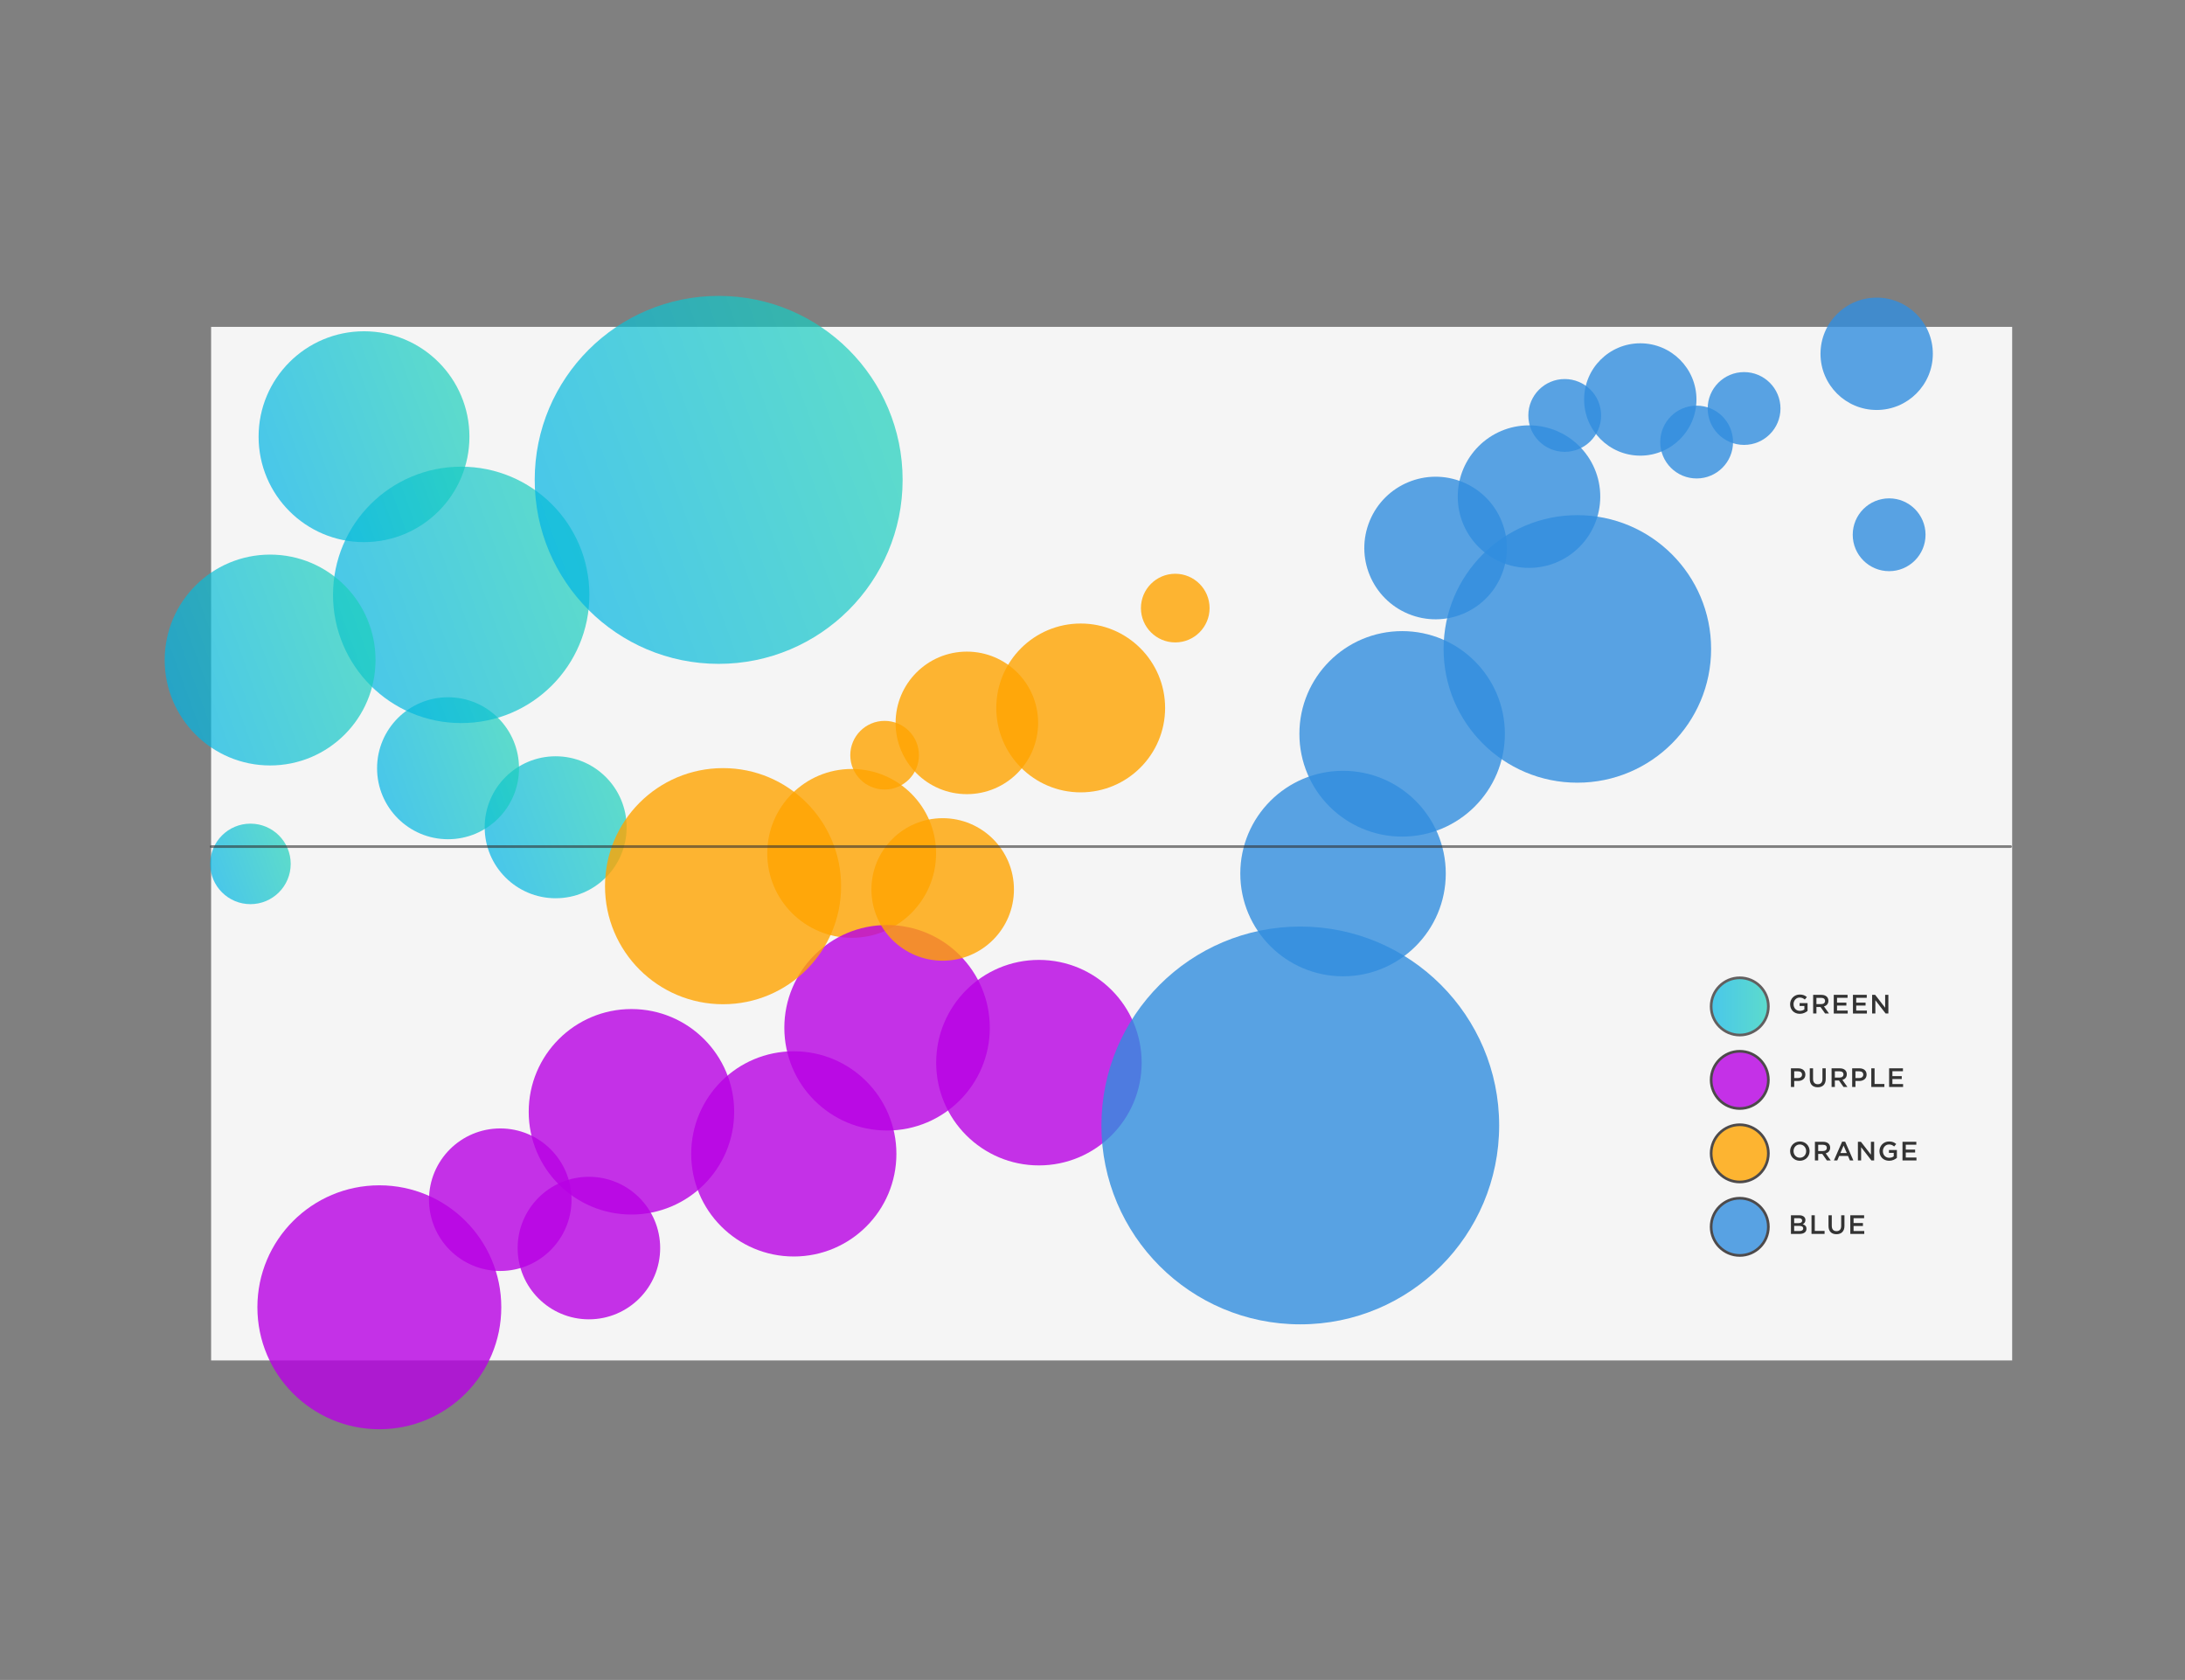 <?xml version="1.0" encoding="utf-8"?>
<!-- Generator: Adobe Illustrator 25.4.1, SVG Export Plug-In . SVG Version: 6.00 Build 0)  -->
<svg version="1.1" id="Layer_1" xmlns="http://www.w3.org/2000/svg" xmlns:xlink="http://www.w3.org/1999/xlink" x="0px" y="0px"
	 width="820px" height="630.404px" viewBox="0 0 820 630.404" style="enable-background:new 0 0 820 630.404;" xml:space="preserve"
	>
<rect x="0" y="0" width="820" height="630.404" fill="#808080" stroke="none"/>
<style type="text/css">
	.st0{fill:#F5F5F5;}
	.st1{opacity:0.8;fill:#FFA400;enable-background:new    ;}
	.st2{opacity:0.8;fill:#B800E3;enable-background:new    ;}
	.st3{opacity:0.7;fill:url(#SVGID_1_);enable-background:new    ;}
	.st4{opacity:0.7;fill:url(#SVGID_00000123401612828618004630000015623953116949394870_);enable-background:new    ;}
	.st5{opacity:0.7;fill:url(#SVGID_00000012452599958977594680000005241993566697618614_);enable-background:new    ;}
	.st6{opacity:0.7;fill:url(#SVGID_00000098205099948495493620000002315481713157832083_);enable-background:new    ;}
	.st7{opacity:0.7;fill:url(#SVGID_00000082363085920692312000000004919195769217020848_);enable-background:new    ;}
	.st8{opacity:0.7;fill:url(#SVGID_00000140705344120270813750000002427179023881565327_);enable-background:new    ;}
	.st9{opacity:0.7;fill:url(#SVGID_00000130635124504724538120000016777317406699915425_);enable-background:new    ;}
	.st10{opacity:0.8;fill:#318DDE;enable-background:new    ;}
	.st11{opacity:0.6;fill:#333333;enable-background:new    ;}
	.st12{fill:none;}
	.st13{fill:#333333;}
	.st14{opacity:0.7;}
	.st15{fill:url(#SVGID_00000125567466023838045680000006852179176310297773_);}
	.st16{fill:#231F20;}
	.st17{opacity:0.8;}
	.st18{fill:#B800E3;}
	.st19{fill:#FFA400;}
	.st20{fill:#318DDE;}
</style>
<g id="GUIDE">
	<rect x="79.23" y="122.658" class="st0" width="675.912" height="387.842"/>
</g>
<g id="bubble_chart">
	<circle class="st1" cx="319.619" cy="320.233" r="31.677"/>
	<circle class="st1" cx="405.571" cy="265.653" r="31.677"/>
	<circle class="st2" cx="297.903" cy="432.995" r="38.503"/>
	<circle class="st2" cx="142.361" cy="490.551" r="45.765"/>
	
		<linearGradient id="SVGID_1_" gradientUnits="userSpaceOnUse" x1="79.794" y1="300.655" x2="108.19" y2="310.991" gradientTransform="matrix(1 0 0 -1 0 630)">
		<stop  offset="0" style="stop-color:#00B4E5"/>
		<stop  offset="1" style="stop-color:#1CD0BB"/>
	</linearGradient>
	<circle class="st3" cx="93.992" cy="324.177" r="15.105"/>
	
		<linearGradient id="SVGID_00000101802317690166477920000016640353459136400831_" gradientUnits="userSpaceOnUse" x1="183.494" y1="310.459" x2="233.567" y2="328.683" gradientTransform="matrix(1 0 0 -1 0 630)">
		<stop  offset="0" style="stop-color:#00B4E5"/>
		<stop  offset="1" style="stop-color:#1CD0BB"/>
	</linearGradient>
	
		<circle style="opacity:0.7;fill:url(#SVGID_00000101802317690166477920000016640353459136400831_);enable-background:new    ;" cx="208.531" cy="310.429" r="26.636"/>
	
		<linearGradient id="SVGID_00000110433152420148066360000011691780785082252984_" gradientUnits="userSpaceOnUse" x1="143.109" y1="332.605" x2="193.183" y2="350.83" gradientTransform="matrix(1 0 0 -1 0 630)">
		<stop  offset="0" style="stop-color:#00B4E5"/>
		<stop  offset="1" style="stop-color:#1CD0BB"/>
	</linearGradient>
	
		<circle style="opacity:0.7;fill:url(#SVGID_00000110433152420148066360000011691780785082252984_);enable-background:new    ;" cx="168.146" cy="288.282" r="26.636"/>
	
		<linearGradient id="SVGID_00000119808386470485834310000016364962284051920516_" gradientUnits="userSpaceOnUse" x1="127.87" y1="390.315" x2="218.302" y2="423.229" gradientTransform="matrix(1 0 0 -1 0 630)">
		<stop  offset="0" style="stop-color:#00B4E5"/>
		<stop  offset="1" style="stop-color:#1CD0BB"/>
	</linearGradient>
	
		<circle style="opacity:0.7;fill:url(#SVGID_00000119808386470485834310000016364962284051920516_);enable-background:new    ;" cx="173.086" cy="223.228" r="48.105"/>
	
		<linearGradient id="SVGID_00000178884682740703029060000008733608638063890608_" gradientUnits="userSpaceOnUse" x1="204.816" y1="426.309" x2="334.596" y2="473.545" gradientTransform="matrix(1 0 0 -1 0 630)">
		<stop  offset="0" style="stop-color:#00B4E5"/>
		<stop  offset="1" style="stop-color:#1CD0BB"/>
	</linearGradient>
	
		<circle style="opacity:0.7;fill:url(#SVGID_00000178884682740703029060000008733608638063890608_);enable-background:new    ;" cx="269.706" cy="180.073" r="69.036"/>
	
		<linearGradient id="SVGID_00000098917829717867554500000007753516372544593584_" gradientUnits="userSpaceOnUse" x1="99.423" y1="452.597" x2="173.793" y2="479.665" gradientTransform="matrix(1 0 0 -1 0 630)">
		<stop  offset="0" style="stop-color:#00B4E5"/>
		<stop  offset="1" style="stop-color:#1CD0BB"/>
	</linearGradient>
	
		<circle style="opacity:0.7;fill:url(#SVGID_00000098917829717867554500000007753516372544593584_);enable-background:new    ;" cx="136.608" cy="163.869" r="39.561"/>
	
		<linearGradient id="SVGID_00000157988863946239832480000012856559343014612120_" gradientUnits="userSpaceOnUse" x1="64.182" y1="368.793" x2="138.552" y2="395.861" gradientTransform="matrix(1 0 0 -1 0 630)">
		<stop  offset="0" style="stop-color:#00B4E5"/>
		<stop  offset="1" style="stop-color:#1CD0BB"/>
	</linearGradient>
	
		<circle style="opacity:0.7;fill:url(#SVGID_00000157988863946239832480000012856559343014612120_);enable-background:new    ;" cx="101.367" cy="247.673" r="39.561"/>
	<circle class="st2" cx="236.972" cy="417.198" r="38.555"/>
	<circle class="st2" cx="332.906" cy="385.669" r="38.555"/>
	<circle class="st2" cx="389.892" cy="398.761" r="38.555"/>
	<circle class="st10" cx="526.201" cy="275.377" r="38.555"/>
	<circle class="st10" cx="504.023" cy="327.797" r="38.555"/>
	<circle class="st10" cx="487.979" cy="422.321" r="74.634"/>
	<circle class="st10" cx="591.959" cy="243.506" r="50.197"/>
	<circle class="st1" cx="271.353" cy="332.535" r="44.301"/>
	<circle class="st10" cx="615.577" cy="149.901" r="21.08"/>
	<circle class="st10" cx="704.288" cy="132.764" r="21.08"/>
	<circle class="st10" cx="654.529" cy="153.288" r="13.661"/>
	<circle class="st10" cx="636.725" cy="165.881" r="13.661"/>
	<circle class="st10" cx="587.22" cy="155.893" r="13.661"/>
	<circle class="st10" cx="708.965" cy="200.668" r="13.661"/>
	<circle class="st10" cx="573.814" cy="186.354" r="26.743"/>
	
		<ellipse transform="matrix(0.383 -0.924 0.924 0.383 142.477 624.515)" class="st10" cx="538.565" cy="205.642" rx="26.743" ry="26.743"/>
	<circle class="st1" cx="353.777" cy="333.762" r="26.743"/>
	<circle class="st1" cx="362.849" cy="271.261" r="26.743"/>
	<circle class="st1" cx="331.983" cy="283.385" r="12.882"/>
	<circle class="st1" cx="441.056" cy="228.184" r="12.882"/>
	<circle class="st2" cx="221.01" cy="468.331" r="26.743"/>
	<circle class="st2" cx="187.743" cy="450.186" r="26.743"/>
	<path class="st11" d="M754.548,318.177H79.236c-0.276,0-0.5-0.224-0.5-0.5s0.224-0.5,0.5-0.5h675.312c0.276,0,0.5,0.224,0.5,0.5
		S754.824,318.177,754.548,318.177z"/>
</g>
<g>
	<path class="st12" d="M753.181,512.361H80.374c-1.379,0-2.507-1.128-2.507-2.507V123.836c0-1.379,1.128-2.507,2.507-2.507H753.18
		c1.379,0,2.507,1.128,2.507,2.507v386.018C755.688,511.233,754.56,512.361,753.181,512.361z"/>
</g>
<g>
	<g>
		<path class="st13" d="M671.803,376.836v-0.02c0-1.959,1.499-3.618,3.608-3.618c1.219,0,1.969,0.34,2.688,0.95l-0.78,0.929
			c-0.539-0.459-1.069-0.75-1.958-0.75c-1.29,0-2.27,1.129-2.27,2.469v0.02c0,1.439,0.95,2.499,2.379,2.499
			c0.66,0,1.26-0.21,1.689-0.53v-1.309h-1.789v-1.069h2.979v2.938c-0.69,0.589-1.68,1.089-2.919,1.089
			C673.242,380.434,671.803,378.875,671.803,376.836z"/>
		<path class="st13" d="M680.452,373.318h3.118c0.88,0,1.569,0.26,2.02,0.7c0.369,0.379,0.579,0.899,0.579,1.509v0.02
			c0,1.149-0.689,1.839-1.659,2.119l1.89,2.648h-1.459l-1.72-2.438h-1.539v2.438h-1.229v-6.996H680.452z M683.48,376.786
			c0.88,0,1.439-0.46,1.439-1.169v-0.02c0-0.75-0.54-1.16-1.449-1.16h-1.789v2.349H683.48z"/>
		<path class="st13" d="M688.183,373.318h5.187v1.099h-3.957v1.819h3.508v1.099h-3.508v1.879h4.008v1.1h-5.237v-6.996H688.183z"/>
		<path class="st13" d="M695.383,373.318h5.187v1.099h-3.957v1.819h3.508v1.099h-3.508v1.879h4.008v1.1h-5.237v-6.996H695.383z"/>
		<path class="st13" d="M702.582,373.318h1.14l3.748,4.837v-4.837h1.209v6.996h-1.029l-3.857-4.977v4.977h-1.21L702.582,373.318
			L702.582,373.318z"/>
	</g>
</g>
<g>
	<g>
		<path class="st13" d="M672.112,400.887h2.759c1.639,0,2.658,0.929,2.658,2.339v0.02c0,1.569-1.259,2.389-2.798,2.389h-1.39v2.249
			h-1.229V400.887z M674.771,404.524c0.929,0,1.509-0.52,1.509-1.249v-0.021c0-0.819-0.59-1.249-1.509-1.249h-1.43v2.519
			L674.771,404.524L674.771,404.524z"/>
		<path class="st13" d="M679.183,404.914v-4.027h1.229v3.978c0,1.299,0.67,1.989,1.77,1.989c1.089,0,1.759-0.65,1.759-1.939v-4.027
			h1.229v3.968c0,2.089-1.18,3.138-3.009,3.138C680.342,407.992,679.183,406.943,679.183,404.914z"/>
		<path class="st13" d="M687.362,400.887h3.118c0.88,0,1.569,0.26,2.02,0.699c0.369,0.38,0.579,0.899,0.579,1.509v0.021
			c0,1.149-0.689,1.839-1.659,2.119l1.89,2.648h-1.459l-1.72-2.438h-1.539v2.438h-1.229v-6.996H687.362z M690.391,404.354
			c0.88,0,1.439-0.46,1.439-1.169v-0.021c0-0.749-0.54-1.159-1.449-1.159h-1.789v2.349H690.391z"/>
		<path class="st13" d="M695.093,400.887h2.759c1.639,0,2.658,0.929,2.658,2.339v0.02c0,1.569-1.26,2.389-2.799,2.389h-1.389v2.249
			h-1.229V400.887z M697.751,404.524c0.93,0,1.51-0.52,1.51-1.249v-0.021c0-0.819-0.59-1.249-1.51-1.249h-1.429v2.519
			L697.751,404.524L697.751,404.524z"/>
		<path class="st13" d="M702.272,400.887h1.229v5.877h3.678v1.119h-4.907V400.887z"/>
		<path class="st13" d="M708.962,400.887h5.188v1.099h-3.958v1.819h3.508v1.1h-3.508v1.879h4.008v1.1h-5.237L708.962,400.887
			L708.962,400.887z"/>
	</g>
</g>
<g>
	<g>
		<path class="st13" d="M671.803,431.974v-0.021c0-1.969,1.52-3.617,3.668-3.617s3.648,1.629,3.648,3.598v0.02
			c0,1.969-1.52,3.619-3.668,3.619C673.302,435.572,671.803,433.942,671.803,431.974z M677.829,431.974v-0.021
			c0-1.359-0.989-2.488-2.378-2.488c-1.39,0-2.359,1.109-2.359,2.469v0.02c0,1.359,0.99,2.479,2.379,2.479
			C676.86,434.432,677.829,433.333,677.829,431.974z"/>
		<path class="st13" d="M681.112,428.455h3.118c0.88,0,1.569,0.26,2.02,0.7c0.369,0.38,0.579,0.899,0.579,1.509v0.02
			c0,1.15-0.689,1.84-1.659,2.119l1.89,2.648h-1.459l-1.72-2.438h-1.539v2.438h-1.229v-6.996H681.112z M684.141,431.924
			c0.88,0,1.439-0.46,1.439-1.17v-0.02c0-0.75-0.54-1.16-1.449-1.16h-1.789v2.35H684.141z"/>
		<path class="st13" d="M691.321,428.406h1.14l3.078,7.045h-1.3l-0.709-1.688h-3.309l-0.72,1.688h-1.259L691.321,428.406z
			 M693.08,432.674l-1.209-2.799l-1.199,2.799H693.08z"/>
		<path class="st13" d="M697.242,428.455h1.14l3.748,4.838v-4.838h1.209v6.996h-1.029l-3.857-4.977v4.977h-1.21L697.242,428.455
			L697.242,428.455z"/>
		<path class="st13" d="M705.333,431.974v-0.021c0-1.959,1.499-3.617,3.607-3.617c1.22,0,1.969,0.34,2.688,0.949l-0.779,0.93
			c-0.54-0.46-1.069-0.75-1.959-0.75c-1.289,0-2.269,1.129-2.269,2.469v0.02c0,1.439,0.949,2.499,2.379,2.499
			c0.659,0,1.259-0.21,1.688-0.53v-1.309H708.9v-1.069h2.979v2.938c-0.689,0.59-1.679,1.09-2.918,1.09
			C706.771,435.572,705.333,434.012,705.333,431.974z"/>
		<path class="st13" d="M713.982,428.455h5.187v1.1h-3.957v1.819h3.508v1.099h-3.508v1.879h4.008v1.1h-5.237v-6.997H713.982z"/>
	</g>
</g>
<g>
	<g>
		<path class="st13" d="M672.112,456.024h3.139c0.8,0,1.429,0.22,1.829,0.62c0.31,0.31,0.47,0.689,0.47,1.159v0.02
			c0,0.84-0.479,1.29-1,1.56c0.82,0.279,1.39,0.75,1.39,1.699v0.02c0,1.25-1.029,1.919-2.589,1.919h-3.238L672.112,456.024
			L672.112,456.024z M676.32,458.004c0-0.55-0.439-0.89-1.229-0.89h-1.769v1.858h1.679c0.79,0,1.319-0.31,1.319-0.949V458.004z
			 M675.271,460.013h-1.948v1.919h2.039c0.839,0,1.349-0.33,1.349-0.96v-0.02C676.71,460.362,676.24,460.013,675.271,460.013z"/>
		<path class="st13" d="M679.832,456.024h1.229v5.877h3.678v1.119h-4.907V456.024z"/>
		<path class="st13" d="M686.213,460.053v-4.028h1.229v3.978c0,1.3,0.669,1.989,1.769,1.989c1.09,0,1.759-0.649,1.759-1.938v-4.028
			h1.229v3.968c0,2.089-1.18,3.139-3.008,3.139C687.372,463.131,686.213,462.081,686.213,460.053z"/>
		<path class="st13" d="M694.393,456.024h5.187v1.1h-3.957v1.819h3.508v1.099h-3.508v1.879h4.008v1.1h-5.237v-6.997H694.393z"/>
	</g>
</g>
<g class="st14">
	
		<linearGradient id="SVGID_00000055676220321542736930000017665178845266404795_" gradientUnits="userSpaceOnUse" x1="642.168" y1="252.343" x2="663.642" y2="252.343" gradientTransform="matrix(1 0 0 -1 0 630)">
		<stop  offset="0" style="stop-color:#00B4E5"/>
		<stop  offset="1" style="stop-color:#1CD0BB"/>
	</linearGradient>
	<circle style="fill:url(#SVGID_00000055676220321542736930000017665178845266404795_);" cx="652.905" cy="377.657" r="10.737"/>
	<path class="st16" d="M652.904,388.894c-6.196,0-11.237-5.041-11.237-11.237s5.041-11.237,11.237-11.237
		s11.237,5.041,11.237,11.237S659.101,388.894,652.904,388.894z M652.904,367.419c-5.645,0-10.237,4.592-10.237,10.237
		s4.593,10.237,10.237,10.237s10.237-4.592,10.237-10.237S658.549,367.419,652.904,367.419z"/>
</g>
<g class="st17">
	<circle class="st18" cx="652.905" cy="405.226" r="10.737"/>
	<path class="st16" d="M652.904,416.463c-6.196,0-11.237-5.041-11.237-11.237s5.041-11.237,11.237-11.237
		s11.237,5.041,11.237,11.237S659.101,416.463,652.904,416.463z M652.904,394.988c-5.645,0-10.237,4.592-10.237,10.237
		s4.593,10.237,10.237,10.237s10.237-4.593,10.237-10.237C663.142,399.581,658.549,394.988,652.904,394.988z"/>
</g>
<g class="st17">
	<circle class="st19" cx="652.905" cy="432.794" r="10.737"/>
	<path class="st16" d="M652.904,444.031c-6.196,0-11.237-5.041-11.237-11.237c0-6.195,5.041-11.236,11.237-11.236
		s11.237,5.041,11.237,11.236C664.142,438.99,659.101,444.031,652.904,444.031z M652.904,422.558
		c-5.645,0-10.237,4.592-10.237,10.236s4.593,10.237,10.237,10.237s10.237-4.593,10.237-10.237S658.549,422.558,652.904,422.558z"/>
</g>
<g class="st17">
	<circle class="st20" cx="652.905" cy="460.363" r="10.737"/>
	<path class="st16" d="M652.904,471.601c-6.196,0-11.237-5.041-11.237-11.237s5.041-11.237,11.237-11.237
		s11.237,5.041,11.237,11.237S659.101,471.601,652.904,471.601z M652.904,450.126c-5.645,0-10.237,4.593-10.237,10.237
		s4.593,10.237,10.237,10.237s10.237-4.593,10.237-10.237S658.549,450.126,652.904,450.126z"/>
</g>
</svg>

